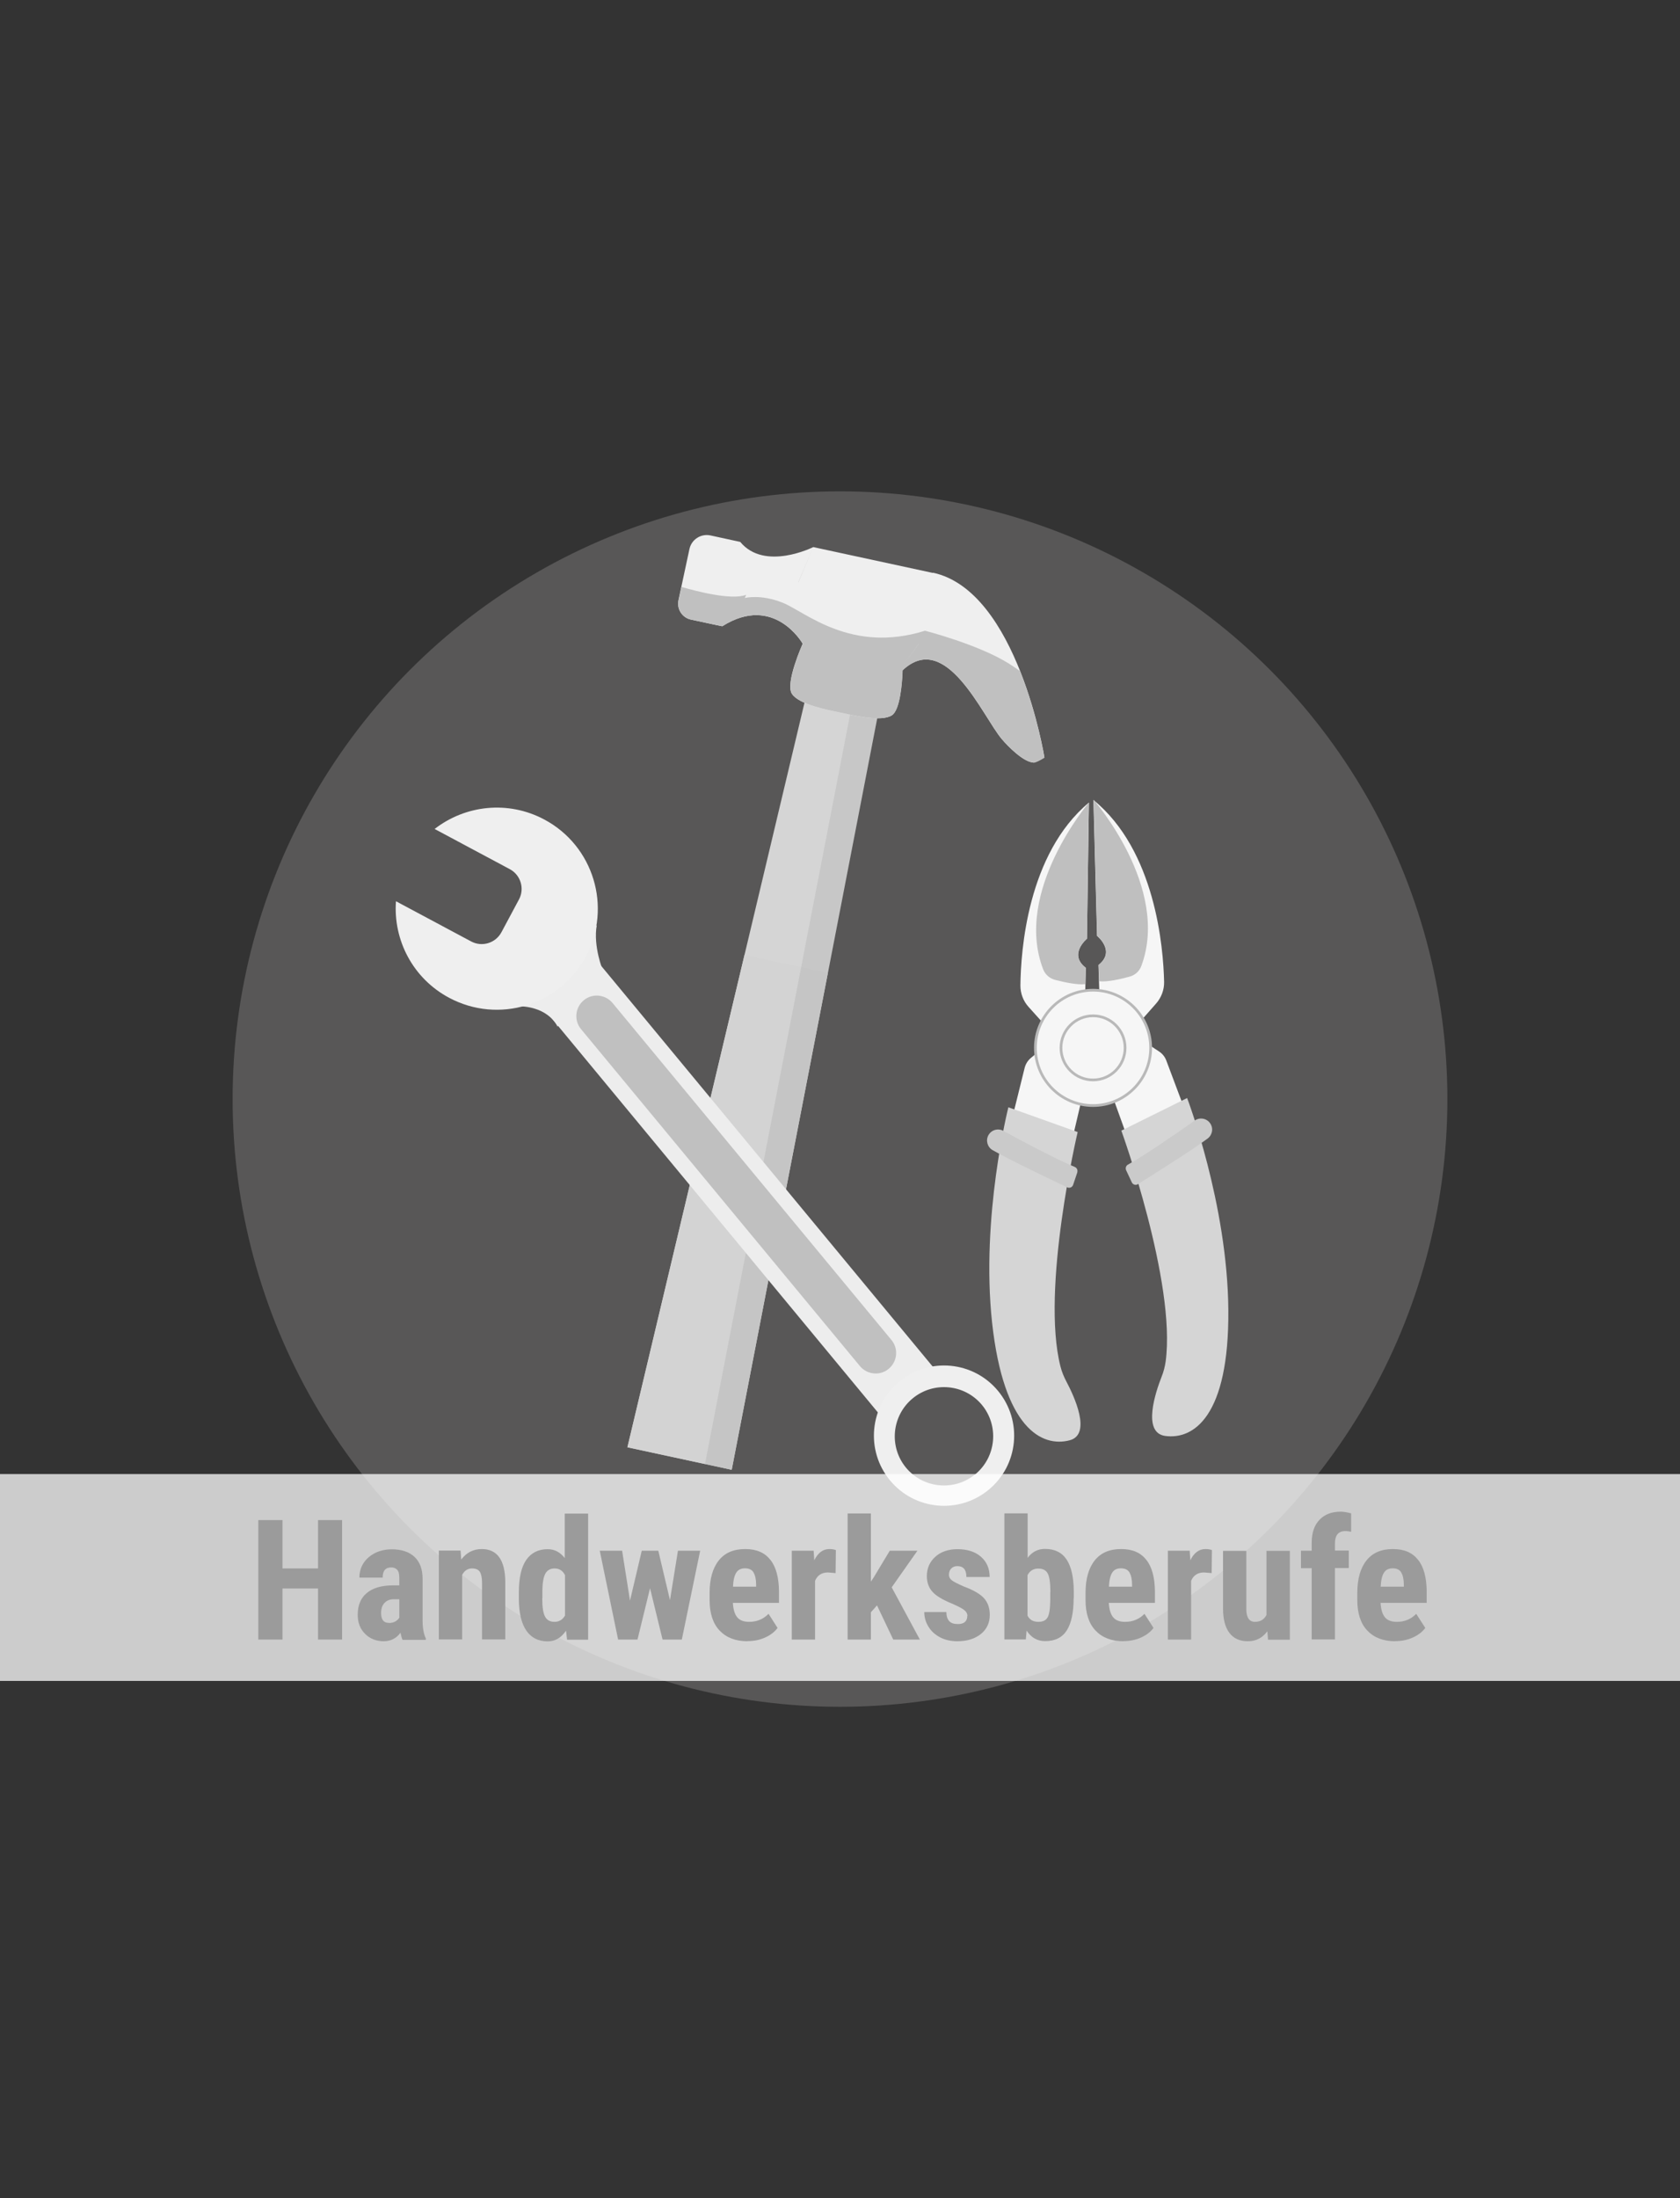 <?xml version="1.0" encoding="UTF-8"?>
<!--
  - $Id$
  -
  - This document contains trade secret data which is the property of
  - markt.de GmbH & Co KG. Information contained herein may not be used,
  - copied or disclosed in whole or part except as permitted by written
  - agreement from markt.de GmbH & Co KG.
  -
  - Copyright (C) 2025 markt.de GmbH & Co KG / Munich / Germany
  -->

<svg id="Ebene_2" xmlns="http://www.w3.org/2000/svg" version="1.1" viewBox="0 0 130 170">
  <rect x="0" y="0" width="130" height="170" fill="#333333" stroke="none"/>
  <!-- Generator: Adobe Illustrator 29.3.1, SVG Export Plug-In . SVG Version: 2.1.0 Build 151)  -->
  <defs>
    <style>
      .st0, .st1 {
        fill: #f6f6f6;
      }

      .st2 {
        fill: #aeacaa;
        opacity: .3;
      }

      .st3 {
        fill: #9b9b9b;
      }

      .st4 {
        fill: #d5d5d5;
      }

      .st1 {
        stroke: #b9b9b9;
        stroke-miterlimit: 10;
        stroke-width: .21px;
      }

      .st5 {
        fill: silver;
      }

      .st6 {
        fill: #d3d3d3;
      }

      .st7 {
        fill: #4f4f4f;
        opacity: .1;
      }

      .st8 {
        fill: #fff;
        opacity: .75;
      }

      .st9 {
        fill: #efefef;
      }

      .st10 {
        fill: #ededed;
      }

      .st11 {
        fill: #cacaca;
      }

      .st12 {
        fill: #bfbfbf;
      }
    </style>
  </defs>
  <circle class="st2" cx="65" cy="85" r="47"/>
  <g>
    <g>
      <polygon class="st4" points="56.62 113.67 48.55 111.93 62.51 53.26 68.09 54.47 56.62 113.67"/>
      <polygon class="st6" points="48.55 111.93 56.62 113.67 64.06 75.24 57.61 73.85 48.55 111.93"/>
      <polygon class="st7" points="68.09 54.47 66.02 54.02 54.55 113.23 56.62 113.67 68.09 54.47"/>
      <path class="st9" d="M72.19,44.31l-4.63-1-4.63-1-1.15,2.72s0,0,0-.01l1.15-2.71s-3.76,1.89-5.65-.4l-2.3-.5c-.74-.16-1.47.31-1.63,1.05l-.85,3.96c-.15.68.29,1.36.97,1.5l2.01.43.39.08h.02c4.02-2.53,6.22,1.35,6.22,1.35l-.54-2.44s0,0,0,0l.54,2.45s-1.37,3.04-.83,3.87c.54.83,2.77,1.25,3.73,1.45s3.17.75,4,.21c.65-.42.8-2.58.83-3.48,3.36-3.16,6.18,3.53,7.67,5.31.49.58,1.67,1.77,2.43,1.82.24.02.88-.39.88-.39,0,0-2.07-12.88-8.63-14.29ZM69.85,51.46l1.24-1.66s0,0,0,0l-1.24,1.65Z"/>
      <path class="st5" d="M79.94,58.99c.24.02.88-.39.88-.39,0,0-.53-3.27-1.89-6.7-.27-.19-.56-.39-.86-.58-2.38-1.49-6.49-2.54-6.49-2.54-5.74,1.79-9.26-1.46-11-2.16-1.74-.7-2.95-.37-2.95-.37l.11-.25c-1.14.45-3.96-.3-5.01-.61l-.22,1.03c-.15.68.29,1.36.97,1.5l2.01.43.39.08h.02c4.02-2.53,6.22,1.35,6.22,1.35l-.54-2.44s0,0,0,0l.54,2.45s-1.37,3.04-.83,3.87c.54.83,2.77,1.25,3.73,1.45s3.17.75,4,.21c.65-.42.8-2.58.83-3.48,3.36-3.16,6.18,3.53,7.67,5.31.49.58,1.67,1.77,2.43,1.82ZM71.09,49.81l-1.24,1.65,1.24-1.66s0,0,0,0Z"/>
    </g>
    <g>
      <path class="st0" d="M84.26,62.07l-.15,10.53s-1.47,1.2-.09,2.25l-.05,2.2-3.32,2-1.06-1.18c-.41-.45-.63-1.04-.63-1.65.03-2.67.54-10.18,5.3-14.15Z"/>
      <path class="st12" d="M83.99,76.11l.03-1.26c-1.38-1.05.09-2.25.09-2.25l.15-10.53s-5.86,6.87-3.54,12.89c.16.41.5.71.92.82.68.18,1.74.41,2.35.33Z"/>
      <path class="st0" d="M80.69,81.05l-.92.77c-.24.2-.4.46-.48.76l-.99,4,4.74,1.25.74-3.16-3.11-3.63Z"/>
      <path class="st4" d="M78.04,85.64l5.35,1.91s-2.86,12.14-1.33,18.13c.1.4.26.79.45,1.15.59,1.11,2,4.1.26,4.56-2.14.56-5.1-.91-6-9.09-.89-8.18,1.26-16.67,1.26-16.67Z"/>
      <path class="st11" d="M83.37,90.65l-.33.98c-.06.19-.27.28-.45.2-1.05-.5-4.31-2.04-5.78-2.88-.4-.23-.55-.74-.33-1.15h0c.23-.42.75-.57,1.16-.34,1.36.74,4.21,2.26,5.53,2.79.16.07.24.24.19.41Z"/>
      <path class="st0" d="M84.61,61.85l.28,10.53s1.48,1.18.11,2.25l.07,2.2,3.35,1.96,1.05-1.19c.4-.46.62-1.05.61-1.66-.06-2.67-.67-10.17-5.48-14.08Z"/>
      <path class="st12" d="M85.05,75.89l-.04-1.26c1.37-1.07-.11-2.25-.11-2.25l-.28-10.53s5.95,6.79,3.7,12.85c-.15.41-.49.72-.91.83-.68.19-1.73.43-2.34.36Z"/>
      <path class="st0" d="M88.69,80.66l1,.66c.26.17.45.41.56.7l1.45,3.86-4.57,1.79-1.1-3.05,2.66-3.97Z"/>
      <path class="st4" d="M91.86,84.92l-5.09,2.52s4.25,11.73,3.43,17.85c-.06.41-.16.81-.32,1.2-.46,1.17-1.51,4.3.27,4.56,2.2.31,4.96-1.49,4.9-9.72s-3.19-16.41-3.19-16.41Z"/>
      <path class="st11" d="M87.14,90.5l.44.94c.08.18.31.25.47.14.99-.62,4.05-2.53,5.4-3.53.37-.28.46-.8.19-1.18h0c-.27-.39-.81-.48-1.19-.21-1.26.89-3.92,2.73-5.17,3.41-.15.08-.21.27-.14.43Z"/>
      <circle class="st1" cx="84.58" cy="81.04" r="4.46"/>
      <circle class="st1" cx="84.58" cy="81.04" r="2.48"/>
    </g>
    <g>
      <rect class="st10" x="54.2" y="70.43" width="5.53" height="42.46" transform="translate(-45.36 57.38) rotate(-39.62)"/>
      <path class="st10" d="M43.14,79.39s-.62-1.5-2.96-1.57l1.32-1.26s2.24,1.65,1.65,2.84Z"/>
      <path class="st10" d="M46.66,75.08s-.78-1.89-.48-3.54l-2.06,3.11,2.54.43Z"/>
      <path class="st9" d="M33.63,64.11l5.82,3.11c.84.45,1.16,1.5.71,2.34l-1.36,2.54c-.45.84-1.5,1.16-2.34.71l-5.82-3.11c-.22,2.99,1.3,5.97,4.12,7.47,3.81,2.03,8.55.6,10.58-3.21,2.03-3.81.59-8.55-3.22-10.58-2.81-1.5-6.13-1.11-8.5.74Z"/>
      <path class="st9" d="M69.59,106.85c-2.31,1.91-2.63,5.33-.72,7.64,1.91,2.31,5.33,2.63,7.64.72,2.31-1.91,2.63-5.33.72-7.64-1.91-2.31-5.33-2.63-7.64-.72ZM75.47,114.01c-1.62,1.34-4.02,1.11-5.36-.5-1.34-1.62-1.11-4.02.51-5.36,1.62-1.34,4.02-1.11,5.36.5,1.34,1.62,1.11,4.02-.5,5.36Z"/>
      <path class="st5" d="M68.98,103.63c.56.67.46,1.67-.21,2.23h0c-.67.56-1.67.46-2.23-.21l-21.58-26.06c-.56-.67-.46-1.67.21-2.23h0c.67-.56,1.67-.46,2.23.21l21.58,26.06Z"/>
    </g>
  </g>
  <rect class="st8" y="114" width="130" height="16"/>
  <g>
    <path class="st3" d="M26.47,126.8h-1.86v-3.95h-2.75v3.95h-1.87v-9.24h1.87v3.74h2.75v-3.74h1.86v9.24Z"/>
    <path class="st3" d="M31.14,126.8c-.05-.11-.1-.28-.15-.53-.32.44-.76.66-1.31.66s-1.05-.19-1.43-.57c-.38-.38-.57-.87-.57-1.48,0-.72.23-1.28.69-1.67.46-.39,1.12-.59,1.98-.6h.55v-.55c0-.31-.05-.53-.16-.65s-.26-.19-.46-.19c-.45,0-.67.26-.67.79h-1.8c0-.63.24-1.16.71-1.57.48-.41,1.08-.62,1.81-.62s1.34.2,1.75.59c.41.39.62.95.62,1.68v3.23c0,.59.09,1.06.25,1.39v.11h-1.81ZM30.08,125.52c.2,0,.37-.04.51-.12s.24-.18.31-.29v-1.43h-.43c-.3,0-.54.1-.72.29-.18.19-.26.45-.26.78,0,.51.2.76.6.76Z"/>
    <path class="st3" d="M35.64,119.93l.05.68c.41-.54.94-.81,1.59-.81,1.18,0,1.79.83,1.82,2.48v4.51h-1.8v-4.38c0-.39-.06-.67-.17-.85-.12-.18-.32-.26-.61-.26-.33,0-.58.17-.76.5v4.99h-1.8v-6.87h1.69Z"/>
    <path class="st3" d="M40.15,123.16c0-1.13.19-1.97.57-2.52s.94-.83,1.66-.83c.53,0,.97.23,1.32.69v-3.44h1.81v9.75h-1.63l-.08-.7c-.37.55-.84.83-1.42.83-.72,0-1.27-.28-1.65-.83-.38-.55-.57-1.36-.58-2.42v-.52ZM41.96,123.61c0,.68.07,1.15.22,1.42.14.27.39.4.73.4s.62-.16.81-.48v-3.14c-.18-.34-.44-.51-.8-.51-.33,0-.57.13-.72.4s-.23.74-.23,1.42v.48Z"/>
    <path class="st3" d="M51.84,123.78l.62-3.85h1.72l-1.42,6.87h-1.49l-.97-3.97-.97,3.97h-1.5l-1.42-6.87h1.73l.61,3.86.91-3.86h1.28l.91,3.85Z"/>
    <path class="st3" d="M57.84,126.93c-.92,0-1.64-.28-2.16-.83s-.77-1.34-.77-2.36v-.55c0-1.08.24-1.92.71-2.51s1.15-.88,2.04-.88,1.51.28,1.95.83.66,1.37.67,2.45v.88h-3.57c.03.51.14.88.34,1.12s.51.35.92.35c.6,0,1.1-.21,1.5-.62l.7,1.09c-.22.3-.54.55-.96.74s-.87.28-1.36.28ZM56.71,122.71h1.8v-.17c0-.41-.08-.72-.2-.93s-.35-.32-.66-.32-.54.11-.68.34c-.14.22-.23.58-.25,1.08Z"/>
    <path class="st3" d="M64.67,121.66l-.6-.05c-.49,0-.82.22-1,.65v4.54h-1.8v-6.87h1.69l.05.74c.28-.58.67-.87,1.17-.87.2,0,.37.03.5.08l-.02,1.78Z"/>
    <path class="st3" d="M67.87,124.15l-.48.54v2.11h-1.8v-9.75h1.8v5.27l.22-.33,1.24-2.06h2.14l-1.99,2.83,2.18,4.04h-2.06l-1.26-2.65Z"/>
    <path class="st3" d="M74.86,124.96c0-.15-.07-.29-.22-.42-.15-.13-.47-.3-.97-.52-.74-.3-1.25-.61-1.53-.93-.28-.32-.42-.72-.42-1.2,0-.6.22-1.1.65-1.49.43-.39,1.01-.59,1.72-.59.75,0,1.36.19,1.81.58s.68.91.68,1.57h-1.8c0-.56-.23-.84-.7-.84-.19,0-.35.06-.47.18s-.18.28-.18.5c0,.15.07.29.2.4.14.12.46.28.96.5.73.27,1.25.57,1.55.9.3.33.45.76.45,1.29,0,.61-.23,1.11-.69,1.48s-1.07.56-1.82.56c-.5,0-.95-.1-1.33-.3s-.69-.47-.9-.82c-.22-.35-.33-.73-.33-1.14h1.71c0,.31.08.55.22.7.14.16.36.23.68.23.48,0,.72-.22.72-.65Z"/>
    <path class="st3" d="M83.08,123.59c0,1.11-.18,1.95-.53,2.5-.36.56-.91.83-1.68.83-.6,0-1.07-.27-1.43-.81l-.06.68h-1.66v-9.75h1.8v3.44c.34-.46.79-.69,1.34-.69.76,0,1.32.28,1.68.83s.54,1.36.55,2.43v.53ZM81.28,123.14c0-.72-.07-1.21-.21-1.46s-.38-.37-.73-.37c-.38,0-.65.17-.83.51v3.13c.16.32.44.48.84.48.34,0,.58-.11.71-.34.13-.22.2-.66.21-1.31v-.65Z"/>
    <path class="st3" d="M86.93,126.93c-.92,0-1.64-.28-2.16-.83s-.77-1.34-.77-2.36v-.55c0-1.08.24-1.92.71-2.51s1.15-.88,2.04-.88,1.51.28,1.95.83.66,1.37.67,2.45v.88h-3.57c.03.51.14.88.34,1.12s.51.35.92.35c.6,0,1.1-.21,1.5-.62l.7,1.09c-.22.3-.54.55-.96.74s-.87.28-1.36.28ZM85.8,122.71h1.8v-.17c0-.41-.08-.72-.2-.93s-.35-.32-.66-.32-.54.11-.68.34c-.14.22-.23.58-.25,1.08Z"/>
    <path class="st3" d="M93.77,121.66l-.6-.05c-.49,0-.82.22-1,.65v4.54h-1.8v-6.87h1.69l.05.74c.28-.58.67-.87,1.17-.87.2,0,.37.03.5.08l-.02,1.78Z"/>
    <path class="st3" d="M98.06,126.17c-.37.5-.87.76-1.5.76s-1.11-.22-1.43-.65c-.33-.43-.49-1.07-.49-1.89v-4.45h1.8v4.49c0,.67.23,1,.67,1,.41,0,.71-.18.89-.53v-4.96h1.81v6.87h-1.69l-.05-.63Z"/>
    <path class="st3" d="M101.5,126.8v-5.52h-.83v-1.35h.83v-.62c0-.76.2-1.35.6-1.77.4-.42.94-.63,1.64-.63.21,0,.48.04.81.13v1.43c-.14-.04-.28-.06-.45-.06-.53,0-.8.32-.8.95v.56h1.07v1.35h-1.07v5.52h-1.8Z"/>
    <path class="st3" d="M107.96,126.93c-.92,0-1.64-.28-2.16-.83s-.77-1.34-.77-2.36v-.55c0-1.08.24-1.92.71-2.51s1.15-.88,2.04-.88,1.51.28,1.95.83.66,1.37.67,2.45v.88h-3.57c.03.51.14.88.34,1.12s.51.35.92.35c.6,0,1.1-.21,1.5-.62l.7,1.09c-.22.3-.54.55-.96.74s-.87.28-1.36.28ZM106.83,122.71h1.8v-.17c0-.41-.08-.72-.2-.93s-.35-.32-.66-.32-.54.11-.68.34c-.14.22-.23.58-.25,1.08Z"/>
  </g>
</svg>